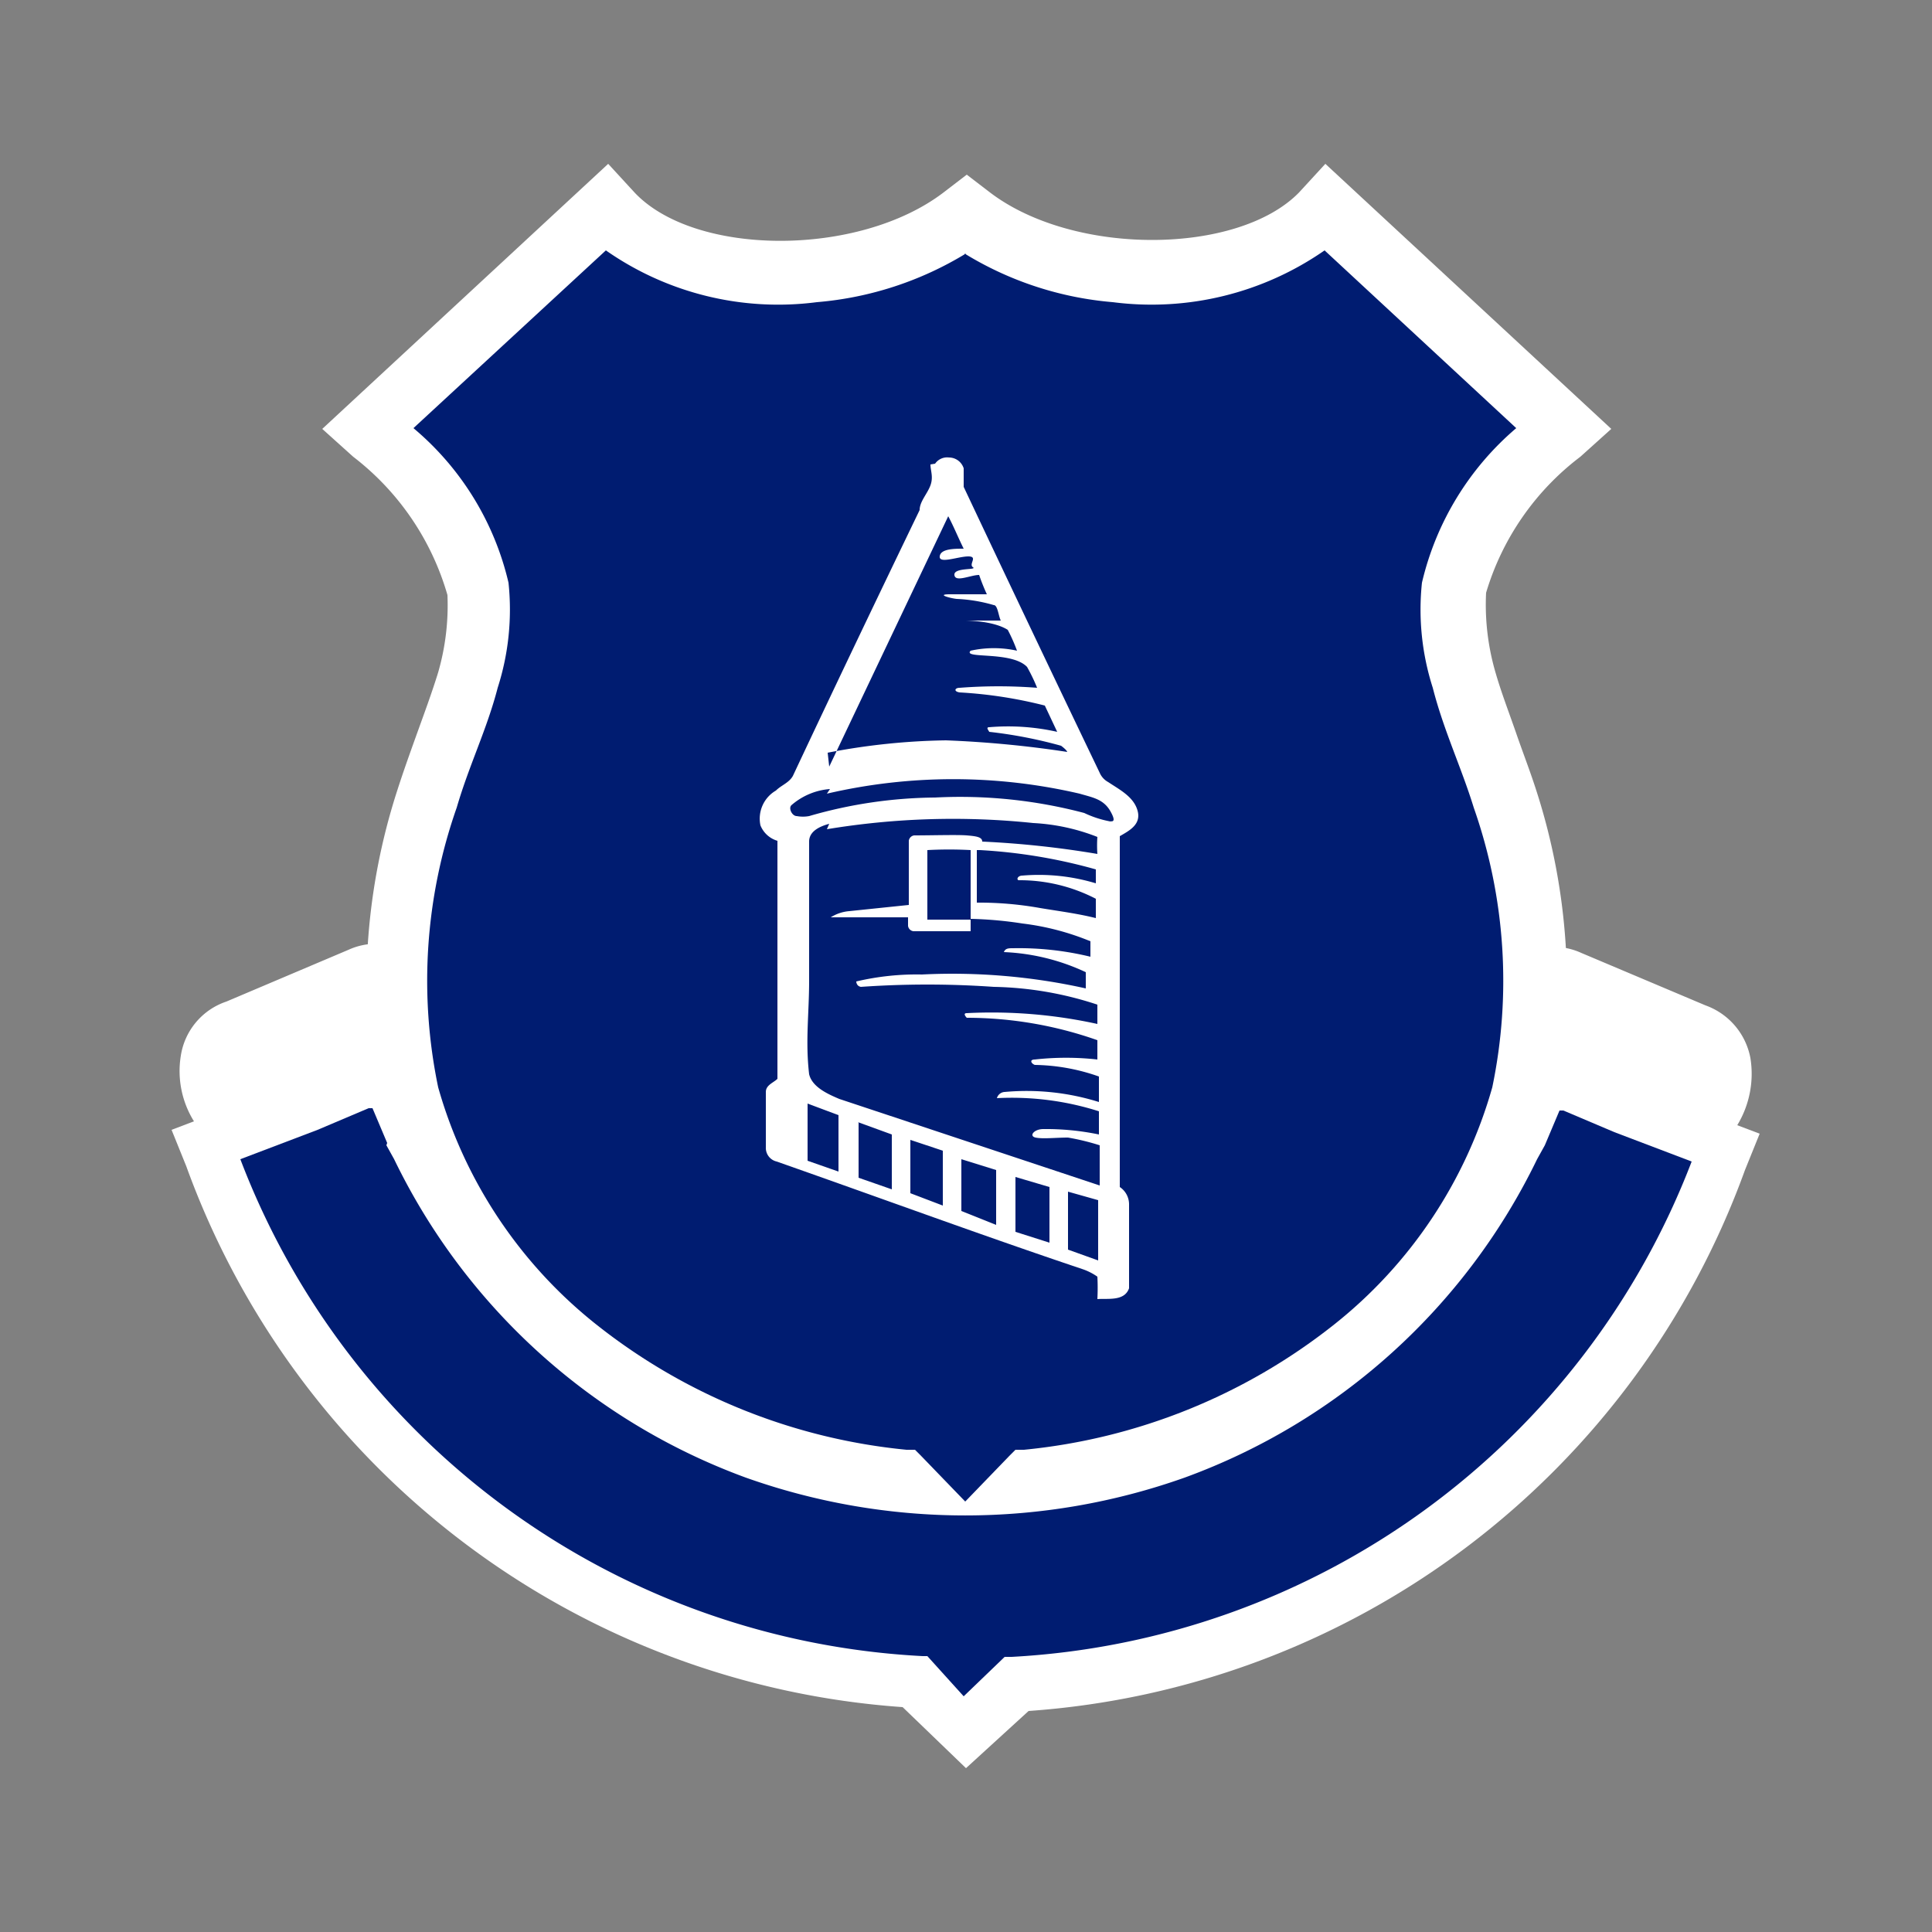 <svg id="Laag_1" data-name="Laag 1" xmlns="http://www.w3.org/2000/svg" viewBox="0 0 25 25"><rect x="0" y="0" width="25" height="25" fill="#808080" stroke="none"/><defs><style>.cls-1,.cls-2{fill:#fff;}.cls-1,.cls-3{fill-rule:evenodd;}.cls-3{fill:#001c71;}</style></defs><path class="cls-1" d="M12.5,22.19l.61-.58a10.2,10.2,0,0,0,9-6.69l-1-.39a1.51,1.51,0,0,1,.2-.45l.64.29a.64.64,0,0,0,.21-.64.38.38,0,0,0-.28-.29l-1.59-.67a.35.35,0,0,0-.3,0l-.23.14a2.83,2.83,0,0,0-.57,1.83l.54.18a8.05,8.05,0,0,1-14.46,0l.54-.18a2.83,2.83,0,0,0-.57-1.83L5,12.77a.37.37,0,0,0-.31,0l-1.58.67a.38.38,0,0,0-.28.29.62.62,0,0,0,.2.64l.65-.29a1.51,1.51,0,0,1,.2.45l-1,.39a10.23,10.23,0,0,0,9,6.69l.61.58Z"/><path class="cls-2" d="M12.5,22.88l-.82-.79a10.65,10.65,0,0,1-9.27-7l-.19-.47.29-.11a1.23,1.23,0,0,1-.17-.85.88.88,0,0,1,.59-.7l1.58-.67a.87.87,0,0,1,.72,0l.29.17.09.08a2.88,2.88,0,0,1,.67,1.85l.07.66L6,15.2a7.55,7.55,0,0,0,13,0l-.36-.12.07-.66a2.83,2.83,0,0,1,.68-1.85l.08-.07a1.53,1.53,0,0,1,.27-.17.87.87,0,0,1,.72,0l1.61.68a.9.9,0,0,1,.58.68,1.28,1.28,0,0,1-.17.87l.29.11-.19.47a10.65,10.65,0,0,1-9.27,7Zm-9-7.68a9.69,9.69,0,0,0,8.39,5.91h.18l.39.37.39-.37h.18a9.69,9.69,0,0,0,8.39-5.91l-1-.36.12-.45a2.55,2.55,0,0,1,.27-.58l.12-.19-.86-.37-.06,0a1.88,1.88,0,0,0-.36,1.1l.71.25-.26.51a8.56,8.56,0,0,1-15.36,0l-.26-.51.71-.25a1.88,1.88,0,0,0-.36-1.1l-.06,0L4,13.62l.12.19a2.34,2.34,0,0,1,.26.58l.14.45Z"/><path class="cls-1" d="M12.5,2.9c1.26,1,3.66,1,4.65-.07l2.94,2.71a3.8,3.8,0,0,0-1.37,2.05,3.44,3.44,0,0,0,.13,1.25c.16.52.37,1,.53,1.53a7.8,7.8,0,0,1,.25,3.78,7.33,7.33,0,0,1-6.34,4.92l-.79.82-.79-.82a7.33,7.33,0,0,1-6.34-4.92,7.68,7.68,0,0,1,.25-3.78c.16-.51.37-1,.53-1.53a3.68,3.68,0,0,0,.13-1.25,3.8,3.8,0,0,0-1.37-2L7.84,2.83c1,1.06,3.4,1,4.66.07Z"/><path class="cls-2" d="M12.5,20.6l-1-1.05A7.8,7.8,0,0,1,4.89,14.3a8.18,8.18,0,0,1,.25-4.07c.08-.25.17-.5.26-.75s.19-.52.27-.78a3.13,3.13,0,0,0,.12-1A3.46,3.46,0,0,0,4.57,5.91l-.4-.36,3.7-3.43.34.37c.78.83,2.9.84,4,0l.3-.23.3.23c1.09.83,3.21.81,4,0l.34-.37,3.7,3.43-.4.36a3.44,3.44,0,0,0-1.22,1.76,3.13,3.13,0,0,0,.13,1.06c.07.24.17.5.26.76s.18.49.26.74a8.17,8.17,0,0,1,.26,4,7.81,7.81,0,0,1-6.6,5.29Zm-6.86-15a3.77,3.77,0,0,1,1.14,2A4.07,4.07,0,0,1,6.63,9c-.09.32-.19.6-.29.87s-.17.47-.24.7a7.13,7.13,0,0,0-.24,3.53,6.81,6.81,0,0,0,5.9,4.53l.18,0,.56.57.56-.57.18,0A6.82,6.82,0,0,0,19.15,14a7.12,7.12,0,0,0-.25-3.49q-.11-.35-.24-.69c-.1-.28-.2-.56-.29-.85a4.24,4.24,0,0,1-.15-1.45,3.75,3.75,0,0,1,1.14-2l-2.22-2a4.65,4.65,0,0,1-4.64,0,4.65,4.65,0,0,1-4.64,0Z"/><path class="cls-3" d="M5,14.82l.1.18a8.18,8.18,0,0,0,4.55,4.12,8.48,8.48,0,0,0,5.68,0A8.18,8.18,0,0,0,19.89,15l.1-.18.19-.45a0,0,0,0,1,.05,0l.66.28,1,.38a10,10,0,0,1-8.8,6.41H13l-.53.51L12,21.43h-.06A10,10,0,0,1,3.11,15l1-.38.66-.28a0,0,0,0,1,.05,0l.19.45Z"/><path class="cls-3" d="M12.5,3.28a4.4,4.4,0,0,1-1.93.63,3.89,3.89,0,0,1-2.73-.67L5.35,5.54a3.71,3.71,0,0,1,1.23,2,3.31,3.31,0,0,1-.14,1.36c-.14.54-.37,1-.53,1.55a6.76,6.76,0,0,0-.24,3.62,6,6,0,0,0,2.06,3.08,7.65,7.65,0,0,0,4,1.61h.11l.08.08.57.59.57-.59.08-.08h.11a7.65,7.65,0,0,0,4-1.61,6,6,0,0,0,2.06-3.08,6.76,6.76,0,0,0-.24-3.62c-.16-.52-.39-1-.53-1.55a3.31,3.31,0,0,1-.14-1.36,3.75,3.75,0,0,1,1.22-2l-2.48-2.3a3.92,3.92,0,0,1-2.74.67,4.36,4.36,0,0,1-1.92-.63Z"/><path class="cls-1" d="M12.1,6a.19.19,0,0,1,.18-.08.2.2,0,0,1,.19.14c0,.08,0,.17,0,.24.58,1.23,1.17,2.47,1.76,3.7a.25.25,0,0,0,.11.12c.15.1.33.19.38.37s-.11.26-.23.33c0,1.51,0,3,0,4.54a.27.27,0,0,1,.12.23v1.08c-.06.17-.27.13-.41.14a2.81,2.81,0,0,0,0-.29.75.75,0,0,0-.2-.1c-1.28-.43-2.5-.88-3.95-1.39a.18.18,0,0,1-.14-.18q0-.36,0-.72c0-.09.1-.12.15-.17V10.88a.34.34,0,0,1-.22-.2.42.42,0,0,1,.2-.45c.07-.07.17-.1.22-.19.54-1.15,1.09-2.3,1.64-3.44,0-.11.1-.21.14-.32s0-.19,0-.27ZM10.73,9.92l1.54-3.24c.07.13.13.28.2.42-.12,0-.3,0-.31.1s.24,0,.37,0,0,.1.06.14-.25,0-.24.1.21,0,.32,0a2.6,2.6,0,0,0,.1.25c-.18,0-.3,0-.48,0s0,.05.09.06a2,2,0,0,1,.48.08c.05,0,.06.14.09.2-.17,0-.49,0-.47,0s.37,0,.56.12a2.21,2.21,0,0,1,.12.27,1.39,1.39,0,0,0-.6,0c-.11.11.53,0,.73.21a2.24,2.24,0,0,1,.13.27,6.52,6.52,0,0,0-1,0c-.07,0-.08.05,0,.06a5.73,5.73,0,0,1,1.1.17l.16.34a2.9,2.9,0,0,0-.88-.06c-.05,0,0,.05,0,.06a5.88,5.88,0,0,1,.93.18s.07.05.08.08a13.89,13.89,0,0,0-1.57-.15,8.63,8.63,0,0,0-1.53.16Zm3.09,5.5.39.11v.78l-.39-.14v-.75Zm-.68-.19.44.13v.72l-.44-.14v-.71Zm-.7-.23.45.14v.71l-.45-.18V15Zm-.66-.25.42.14v.71l-.42-.16v-.69Zm-.68-.23.44.16v.71l-.43-.15,0-.72Zm-.65-.24.4.15v.73l-.4-.14v-.74ZM12.68,11a6.92,6.92,0,0,1,1.5.25v.18a2.55,2.55,0,0,0-.95-.1c-.06,0-.08.05-.05.06a2.14,2.14,0,0,1,1,.24v.25c-.24-.06-.48-.09-.72-.13a4.47,4.47,0,0,0-.82-.07l0-.68ZM12,11a5.28,5.28,0,0,1,.56,0c0,.3,0,.6,0,.9H12c0-.29,0-.59,0-.89Zm-1.3-.27a10,10,0,0,1,2.67-.08,2.63,2.63,0,0,1,.83.18,1.55,1.55,0,0,0,0,.22,12.34,12.34,0,0,0-1.49-.16c0-.06-.08-.07-.2-.08s-.46,0-.68,0a.08.08,0,0,0-.07.07c0,.28,0,.56,0,.83l-.77.08a.53.53,0,0,0-.24.08v0h0l1,0s0,.08,0,.11a.08.08,0,0,0,.07.07h.58c.05,0,.12,0,.16,0l0-.16a5.05,5.05,0,0,1,.67.06,3.36,3.36,0,0,1,.88.23v.2a3.93,3.93,0,0,0-1-.11c-.06,0-.1,0-.12.05h0a2.76,2.76,0,0,1,1.06.26v.21a7.94,7.94,0,0,0-2.12-.18,3.41,3.41,0,0,0-.85.09s0,.06.06.07a12.33,12.33,0,0,1,1.72,0A4.51,4.51,0,0,1,14.2,13v.25a6.37,6.37,0,0,0-1.69-.14c-.06,0,0,.06,0,.06a5.09,5.09,0,0,1,1.69.29v.25a3.64,3.64,0,0,0-.81,0c-.07,0-.05.05,0,.07a2.59,2.59,0,0,1,.83.15v.33A3.13,3.13,0,0,0,13,14.13a.11.11,0,0,0-.1.08s0,0,0,0h0a3.72,3.72,0,0,1,1.32.17c0,.1,0,.2,0,.3a3.38,3.38,0,0,0-.72-.07c-.12,0-.19.09-.1.11s.27,0,.42,0a3.06,3.06,0,0,1,.41.1c0,.15,0,.36,0,.52l-3.37-1.12c-.14-.06-.35-.15-.39-.32-.05-.43,0-.78,0-1.21,0-.6,0-1.2,0-1.8,0-.14.15-.2.26-.23Zm0-.46a7.22,7.22,0,0,1,3.27,0c.17.05.31.07.4.23s0,.12,0,.13a1.35,1.35,0,0,1-.34-.11,6.28,6.28,0,0,0-1.93-.2,6,6,0,0,0-1.63.24.44.44,0,0,1-.16,0c-.06,0-.11-.1-.07-.14a.86.86,0,0,1,.5-.21Z"/></svg>